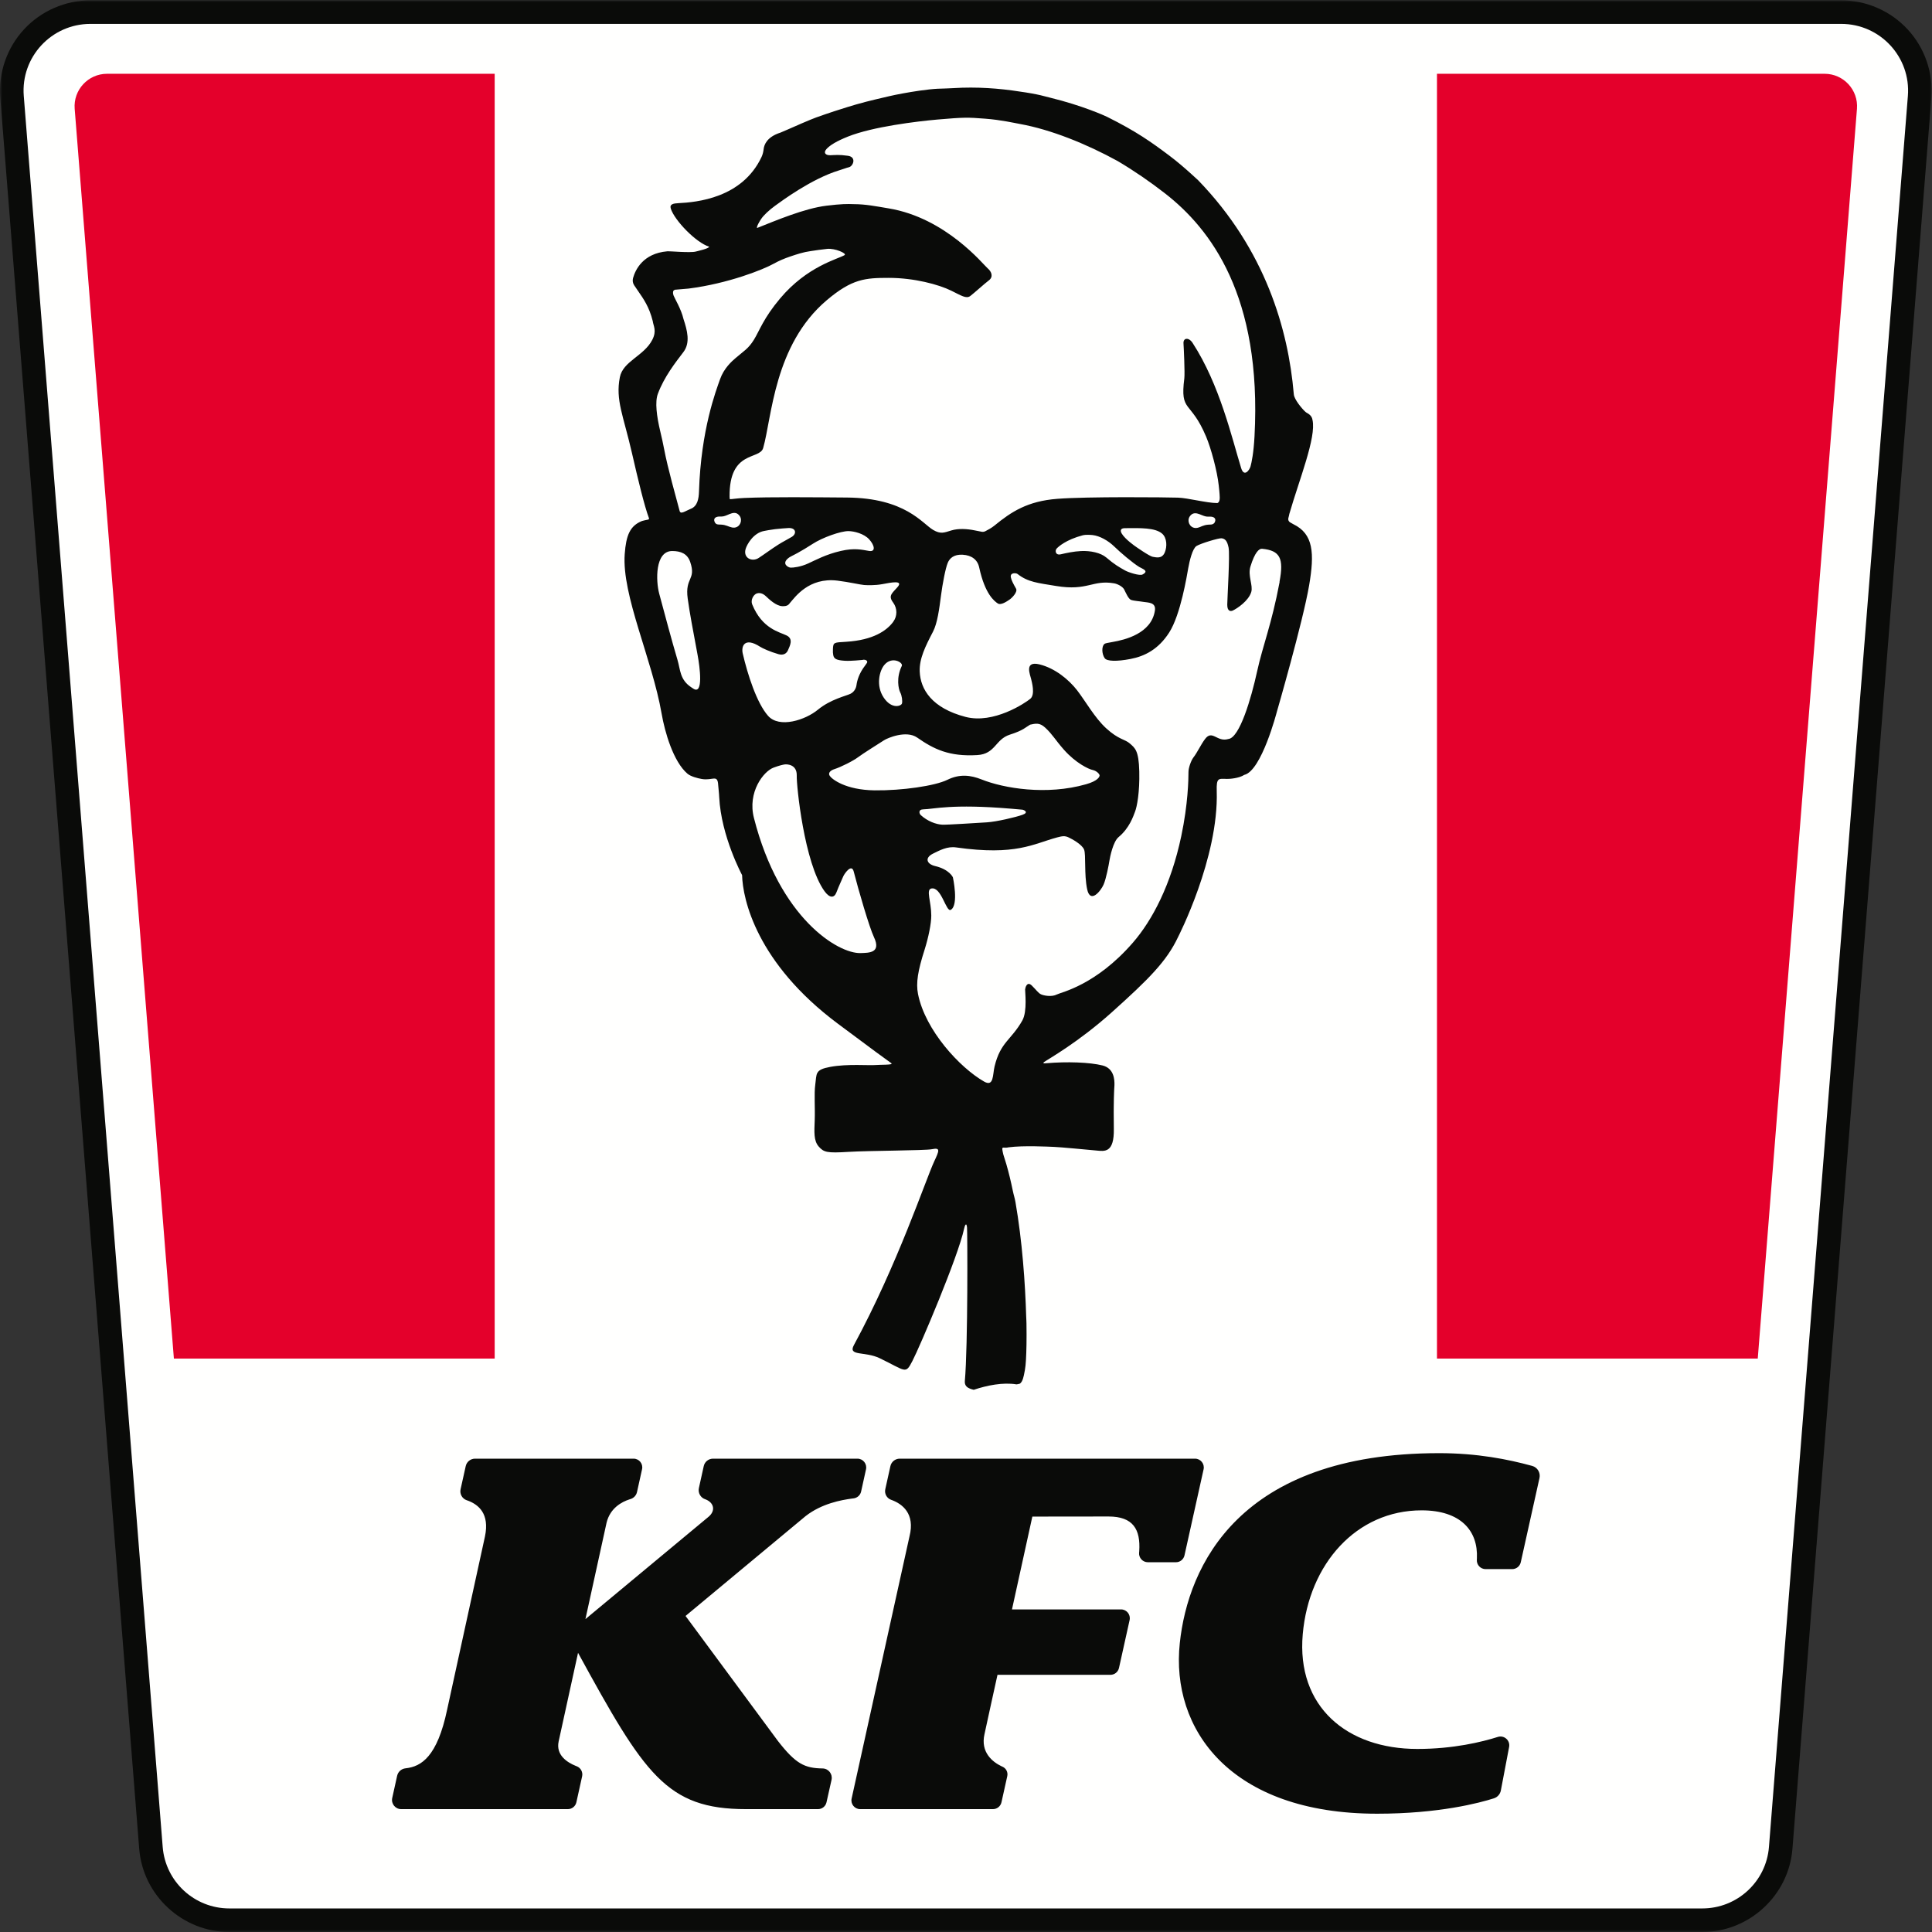 <svg width="400" height="400" viewBox="0 0 400 400" fill="none" xmlns="http://www.w3.org/2000/svg">
<rect x="0" y="0" width="400" height="400" fill="#333333" stroke="none"/>
<g clip-path="url(#clip0_1105_66240)">
<mask id="mask0_1105_66240" style="mask-type:luminance" maskUnits="userSpaceOnUse" x="0" y="0" width="400" height="400">
<path d="M400 0H0V400H400V0Z" fill="white"/>
</mask>
<g mask="url(#mask0_1105_66240)">
<mask id="mask1_1105_66240" style="mask-type:luminance" maskUnits="userSpaceOnUse" x="0" y="0" width="400" height="400">
<path d="M0.065 0.069H399.927V400H0.065V0.069Z" fill="#FFFFFE"/>
</mask>
<g mask="url(#mask1_1105_66240)">
<path fill-rule="evenodd" clip-rule="evenodd" d="M47.488 397.56C39.049 397.56 31.918 390.981 31.253 382.585L2.49 20.051C2.132 15.55 3.685 11.064 6.751 7.745C9.826 4.417 14.191 2.508 18.725 2.508H381.201C385.737 2.508 390.1 4.417 393.174 7.744C396.24 11.063 397.795 15.55 397.439 20.051L368.674 382.585C368.008 390.982 360.876 397.56 352.438 397.56H47.488Z" fill="#FFFFFE"/>
</g>
<path fill-rule="evenodd" clip-rule="evenodd" d="M381.202 4.947C389.281 4.947 395.644 11.821 395.006 19.858L366.243 382.393C365.673 389.58 359.662 395.122 352.438 395.122H47.489C40.264 395.122 34.253 389.58 33.684 382.393L4.921 19.858C4.282 11.821 10.646 4.947 18.726 4.947H381.202ZM381.202 0.069H18.726C13.513 0.069 8.497 2.264 4.962 6.09C1.435 9.907 -0.352 15.067 0.059 20.244L28.822 382.778C29.587 392.434 37.787 400 47.489 400H352.438C362.14 400 370.34 392.434 371.106 382.778L399.869 20.244C400.279 15.067 398.491 9.907 394.965 6.09C391.431 2.264 386.415 0.069 381.202 0.069Z" fill="#0A0B09"/>
<path fill-rule="evenodd" clip-rule="evenodd" d="M237.655 323.445C236.568 323.445 235.722 322.501 235.842 321.421C235.862 321.238 235.866 321.178 235.866 321.178C236.163 316.637 234.608 313.975 229.509 313.975L213.736 313.993L209.52 333.212H232.1C233.262 333.212 234.125 334.288 233.874 335.422L231.675 345.332C231.491 346.164 230.753 346.753 229.905 346.753H206.52C206.52 346.753 203.922 358.528 203.829 359.036C202.959 362.837 205.557 364.811 207.299 365.659C207.388 365.701 207.476 365.742 207.566 365.782C208.313 366.117 208.723 366.929 208.545 367.728L207.344 373.145C207.161 373.972 206.427 374.562 205.58 374.562H178.083C176.93 374.562 176.073 373.494 176.321 372.367L188.299 318.099C189.52 313.311 186.718 311.363 184.705 310.595C184.636 310.57 184.567 310.546 184.501 310.521C183.601 310.202 183.081 309.262 183.289 308.328L184.346 303.552C184.547 302.645 185.352 302 186.282 302H247.418C248.578 302 249.441 303.075 249.19 304.208L245.235 322.027C245.05 322.855 244.317 323.445 243.468 323.445H237.655ZM145.703 303.541C145.902 302.641 146.7 302 147.623 302H177.52C178.684 302 179.55 303.079 179.296 304.216L178.283 308.811C178.108 309.59 177.463 310.145 176.67 310.23C176.532 310.245 176.444 310.254 176.444 310.254C174.192 310.554 170.124 311.287 166.79 313.895L141.938 334.563C141.936 334.565 141.936 334.568 141.937 334.57L161.062 360.453C164.769 365.22 166.597 366.083 170.324 366.14C171.547 366.164 172.425 367.311 172.16 368.503L171.117 373.157C170.933 373.978 170.205 374.562 169.364 374.562H154.47C137.977 374.564 133.424 367.33 119.686 342.214C119.682 342.208 119.675 342.209 119.674 342.215L115.663 360.537C115.054 363.384 117.438 364.892 119.186 365.601C119.262 365.634 119.338 365.662 119.408 365.689C120.244 366.017 120.717 366.904 120.521 367.778L119.331 373.149C119.147 373.974 118.416 374.562 117.572 374.562H83.059C81.845 374.562 80.945 373.438 81.207 372.254L82.222 367.663C82.405 366.829 83.1 366.206 83.947 366.114C83.982 366.108 84.015 366.105 84.048 366.101C87.211 365.735 90.529 363.738 92.577 353.951L100.403 318.121C101.41 313.347 99.023 311.532 96.965 310.725C96.947 310.719 96.826 310.675 96.637 310.612C95.694 310.291 95.141 309.309 95.358 308.335L96.422 303.549C96.622 302.643 97.425 302 98.351 302H131.178C132.326 302 133.18 303.062 132.932 304.184L131.886 308.907C131.734 309.597 131.223 310.154 130.546 310.362C130.465 310.388 130.38 310.413 130.296 310.44C128.76 310.94 126.33 312.199 125.584 315.259L121.211 335.199C121.21 335.205 121.217 335.21 121.223 335.205L146.685 314.044C148.212 312.785 147.823 311.101 146.072 310.427C146.072 310.427 146.067 310.426 146.061 310.424C145.066 310.123 144.47 309.104 144.696 308.089L145.703 303.541ZM317.226 303.502C318.318 303.803 318.98 304.909 318.733 306.016L314.86 323.446C314.675 324.276 313.938 324.868 313.087 324.868H307.577C306.537 324.868 305.708 323.995 305.763 322.956C305.776 322.73 305.778 322.637 305.778 322.632C306.042 316.95 302.453 312.7 294.331 312.701C280.828 312.704 271.007 323.783 269.72 338.339C268.392 353.369 278.895 362.103 293.44 362.101C300.896 362.1 306.8 360.661 310.109 359.613C311.423 359.198 312.705 360.336 312.446 361.691L310.736 370.697C310.591 371.466 310.036 372.091 309.29 372.327C306.31 373.276 297.941 375.507 285.133 375.509C254.701 375.514 242.353 358.009 244.266 340.166C245.965 324.274 256.478 300.868 297.935 300.861C305.873 300.86 312.224 302.131 317.226 303.502ZM264.92 120.533C263.28 129.256 261.446 133.634 260.268 139.016C259.046 144.612 256.642 152.794 254.309 153.005C251.952 153.714 251.005 150.988 249.492 153.006C248.59 154.207 247.892 155.793 247.088 156.816C246.577 157.487 246.069 158.981 246.062 159.795C246.062 161.37 245.975 166.455 244.566 173.123C242.442 183.187 238.582 190.518 234.57 195.146C226.888 204.007 219.692 205.433 218.836 205.885C217.735 206.468 216.068 206.124 215.523 205.862C214.97 205.611 214.547 204.946 213.597 204.017C212.617 203.101 212.276 204.494 212.24 204.85C212.202 205.183 212.737 209.376 211.668 211.272C209.365 215.353 207.149 215.707 205.915 220.789C205.5 222.505 205.79 225.097 203.74 223.923C198.73 221.061 191.551 213.312 190.065 205.798C189.613 203.511 190.036 200.959 191.431 196.609C192.237 194.055 192.81 191.213 192.81 189.576C192.81 186.672 191.675 184.21 192.81 183.958C194.914 183.491 195.872 188.936 196.85 188.372C198.549 187.393 197.287 181.643 197.287 181.643C197.287 181.643 196.589 180.008 193.609 179.308C191.894 178.907 191.355 177.624 193.184 176.726C194.549 176.056 196.134 175.176 197.983 175.453C210.336 177.203 213.891 174.721 218.887 173.372C219.868 173.113 220.446 172.998 221.214 173.362C221.977 173.716 224.028 174.838 224.446 175.892C224.868 176.936 224.43 181.035 225.085 184.119C225.753 187.218 227.93 184.403 228.47 183.178C229.018 181.963 229.578 178.967 229.691 178.205C229.811 177.447 230.447 174.26 231.59 173.311C233.854 171.432 234.65 168.962 235.016 167.997C235.39 167.029 235.98 164.049 235.875 159.694C235.767 155.347 234.981 154.876 233.932 153.943C232.894 153.011 231.649 153.191 229.002 150.768C226.642 148.602 224.698 145.104 222.991 142.901C221.278 140.705 218.44 138.344 215.199 137.551C211.972 136.773 213.312 139.75 213.485 140.586C213.621 141.176 214.38 143.818 213.303 144.688C212.249 145.557 205.72 149.946 199.897 148.424C192.957 146.611 190.559 142.749 190.416 139.016C190.317 136.372 191.584 133.821 193.164 130.79C194.09 129.017 194.463 126.059 194.835 123.221C195.131 120.95 195.739 117.667 196.233 116.5C196.589 115.657 197.425 114.741 199.308 114.85C201.17 114.954 202.391 115.881 202.732 117.487C203.938 123.07 205.906 124.479 206.572 124.932C207.247 125.382 208.506 124.479 208.997 124.153C209.494 123.831 210.757 122.554 210.36 121.869C209.757 120.808 209.424 120.171 209.291 119.549C209.061 118.487 210.39 118.616 210.659 118.828C212.835 120.542 214.886 120.693 218.645 121.319C225.221 122.415 226.165 119.991 230.682 120.775C231.268 120.877 232.382 121.366 232.746 122.044C233.045 122.624 233.595 123.959 234.146 124.193C234.694 124.405 236.035 124.488 236.726 124.612C237.682 124.773 239.395 124.667 239.107 126.434C238.371 131.169 232.906 132.475 230.352 132.914C229.298 133.095 228.814 133.182 228.643 133.332C228.09 133.818 228.069 135.301 228.706 136.259C229.157 136.933 231.223 136.976 234.05 136.433C236.999 135.867 239.832 134.443 242.068 130.957C244.438 127.265 245.741 119.136 246.016 117.617C246.284 116.101 246.892 113.561 247.728 113.041C248.554 112.521 252.402 111.352 252.944 111.447C253.59 111.559 254.06 111.871 254.364 113.359C254.667 114.863 254.102 123.82 254.091 125.171C254.076 126.612 254.814 126.599 255.226 126.41C256.124 125.996 258.519 124.4 259.061 122.555C259.462 121.185 258.308 119.191 258.888 117.298C259.791 114.345 260.68 113.559 261.295 113.617C265.05 113.976 265.819 115.621 264.92 120.391M211.703 168.691C210.308 169.201 206.276 170.139 204.324 170.257C202.354 170.367 196.111 170.791 195.062 170.741C193.776 170.667 192.038 170.039 190.625 168.748C190.34 168.486 190.031 167.585 191.184 167.564C193.326 167.526 196.941 166.384 209.392 167.437C210.723 167.547 211.353 167.605 211.668 167.636C211.995 167.669 213.097 168.197 211.703 168.691ZM181.081 163.633C175.02 163.557 172.216 161.299 171.783 160.624C171.366 159.971 172.065 159.463 172.698 159.261C174.13 158.807 176.672 157.522 177.704 156.738C178.74 155.965 181.597 154.186 183.038 153.259C183.717 152.815 187.614 151.119 189.893 152.707C193.312 155.093 196.506 156.687 202.354 156.33C206.117 156.099 206.033 153.063 209.094 152.096C211.86 151.225 212.391 150.546 213.257 150.039C214.375 149.816 215.199 149.534 216.411 150.662C217.947 152.092 218.503 153.22 220.281 155.229C222.714 157.976 225.398 159.256 226.23 159.419C227.056 159.589 227.651 160.261 227.66 160.539C227.667 160.811 227.328 161.666 224.874 162.367C216.683 164.714 207.814 163.21 203.248 161.385C200.93 160.46 198.678 160.207 196.134 161.456C193.572 162.712 186.737 163.702 181.081 163.633ZM178.169 197.324C173.526 197.467 161.39 190.142 156.095 169.351C154.722 164.003 158.094 159.664 160.185 158.918C161.422 158.465 162.073 158.322 162.489 158.266C162.918 158.212 165.032 158.225 164.959 160.612C164.886 162.547 166.492 178.67 170.7 184.505C171.744 185.952 172.71 186.005 173.189 184.727C173.629 183.539 174.36 182.009 174.595 181.427C174.767 181.007 176.299 178.666 176.753 180.443C177.718 184.22 179.98 191.991 180.932 193.998C182.509 197.326 179.91 197.269 178.169 197.324ZM153.773 135.282C153.447 133.882 154.07 131.786 157.368 133.9C157.896 134.24 159.445 134.943 161.167 135.437C162.209 135.738 162.886 135.299 163.179 134.541C163.485 133.79 164.34 132.291 162.873 131.572C161.412 130.842 157.798 130.214 155.736 125.135C155.365 124.229 155.989 123.186 156.569 122.918C157.156 122.656 157.88 122.788 158.556 123.43C159.227 124.06 160.669 125.45 161.959 125.501C163.148 125.558 163.342 125.075 163.583 124.796C164.581 123.674 167.445 119.487 173.382 120.214C175.829 120.514 178.088 121.058 178.912 121.12C179.499 121.158 181.128 121.231 182.688 120.938C184.466 120.606 187.12 120.054 185.821 121.556C184.765 122.774 183.883 123.281 184.808 124.604C184.855 124.672 184.903 124.736 184.947 124.799C185.782 125.973 185.804 127.537 184.956 128.7L184.853 128.85C183.541 130.554 180.828 132.516 175.22 132.872C172.665 133.033 172.505 132.94 172.45 134.401C172.43 134.965 172.438 135.262 172.519 135.655C172.673 136.39 173.144 136.695 174.918 136.805C176.204 136.885 178.558 136.632 178.562 136.631C179.14 136.457 179.822 136.826 179.45 137.307C179.392 137.38 179.157 137.732 179.115 137.786C177.843 139.431 177.446 140.934 177.328 141.832C177.227 142.592 176.788 143.273 176.115 143.623C176.105 143.627 176.098 143.631 176.088 143.636C175.269 144.056 171.961 144.771 169.356 146.921C166.764 149.071 161.346 150.843 159.017 148.201C156.685 145.565 154.786 139.67 153.773 135.282ZM152.09 109.236C151.36 109.314 150.743 108.869 149.947 108.697C149.024 108.496 148.46 108.777 148.077 108.27C147.739 107.747 147.801 107.255 148.328 107.055C148.854 106.857 149.238 107.005 149.77 106.902C150.853 106.697 152.172 105.458 153.149 106.833C153.78 107.725 153.239 109.112 152.09 109.236ZM143.091 142.278C140.749 140.719 140.875 138.676 140.28 136.668C139.016 132.407 137.657 127.275 136.483 122.912C135.772 120.274 135.591 114.083 139.173 114.083C140.977 114.083 142.322 114.649 142.899 116.348C144.183 120.13 141.765 119.472 142.384 123.94C142.825 127.1 143.428 130.215 144.426 135.584C144.885 138.057 145.691 144.01 143.517 142.562M136.194 81.558C137.5 78.025 139.873 75.016 141.494 72.89C142.977 70.945 142.276 68.38 141.519 66.079C141.028 63.962 139.667 61.772 139.459 61.191C139.308 60.786 139.305 60.459 139.434 60.173C139.531 60.108 139.611 60.054 139.711 59.99L142.578 59.745C150.784 58.695 158.021 55.814 160.207 54.587C161.283 53.983 162.426 53.508 163.595 53.111C164.965 52.647 166.382 52.18 167.801 51.994C168.874 51.818 170.145 51.652 171.233 51.532C172.855 51.348 175.42 52.485 174.851 52.822C173.476 53.646 167.1 55.121 161.491 61.818C158.053 65.913 157.255 68.447 156.096 70.333C154.923 72.226 153.982 72.676 152.332 74.101C151.525 74.789 149.881 76.231 149.075 78.525C148.261 80.84 145.128 88.918 144.72 101.746C144.675 103.236 144.416 104.809 143.005 105.349C143.005 105.349 142.997 105.351 142.994 105.353C141.835 105.822 140.895 106.589 140.701 105.753C139.957 102.937 138.231 96.865 137.509 93.018C137.28 91.805 137.011 90.605 136.724 89.404C135.938 86.127 135.582 83.215 136.194 81.558ZM161.149 112.752C159.657 113.7 158.195 114.796 157.083 115.515C155.726 116.411 153.817 115.552 154.375 113.65C154.649 112.725 155.963 110.356 158.17 109.936C158.459 109.878 159.552 109.669 160.468 109.559C161.537 109.445 162.675 109.347 163.255 109.323C164.82 109.255 164.99 110.509 163.93 111.157C163.226 111.59 162.14 112.126 161.149 112.752ZM163.207 115.556C163.607 115.23 163.782 115.229 165.128 114.489C166.086 113.959 167.178 113.303 168.282 112.588C170.281 111.288 174.065 109.944 175.672 109.96C176.833 109.974 178.862 110.475 179.941 111.652C181.069 112.881 181.377 114.311 179.906 114.063C178.449 113.812 176.901 113.419 174.096 114.063C170.959 114.779 168.829 115.982 167.316 116.659C165.768 117.376 164.201 117.548 163.682 117.524C163.183 117.491 161.758 116.728 163.207 115.556ZM186.374 143.341C186.74 144.013 186.859 145.145 186.754 145.611C186.646 146.183 184.636 146.931 182.964 144.433C181.295 141.948 182.078 138.892 183.071 137.692C184.644 135.766 187.051 137.165 186.705 137.878C185.5 140.348 186.036 142.672 186.374 143.341ZM236.536 118.949C235.921 119.26 233.6 118.481 232.958 118.121C231.675 117.402 230.761 116.892 229.033 115.417C227.887 114.449 225.801 113.994 223.822 114.088C222.309 114.162 220.802 114.487 219.64 114.758C218.494 115.034 218.407 113.994 218.748 113.6C219.092 113.209 220.7 111.734 224.211 110.815C224.722 110.681 225.711 110.725 226.209 110.779C227.673 110.943 229.425 111.917 230.686 113.141C231.946 114.375 234.495 116.546 235.874 117.386C236.529 117.78 237.99 118.206 236.536 118.949ZM235.102 113.143C235.102 113.143 232.931 111.66 232.236 110.454C231.894 109.858 231.972 109.36 232.891 109.352C236.146 109.319 239.127 109.241 240.578 110.459C241.634 111.347 241.663 113.203 241.145 114.401C240.546 115.769 239.353 115.381 238.672 115.283C237.991 115.181 235.102 113.143 235.102 113.143ZM251.42 108.27C250.927 108.802 250.491 108.482 249.475 108.734C248.683 108.928 248.156 109.375 247.427 109.31C246.274 109.205 245.707 107.828 246.322 106.925C247.275 105.533 248.618 106.746 249.703 106.936C250.236 107.029 250.618 106.873 251.148 107.062C251.678 107.25 251.751 107.741 251.42 108.27ZM157.578 45.351C158.076 44.581 159.283 43.457 160.49 42.586C161.754 41.681 167.972 37.022 173.749 35.263C174.82 34.944 175.094 34.783 175.778 34.618C176.644 34.393 177.378 32.528 175.576 32.256C173.683 31.983 172.913 32.106 171.905 32.139C170.896 32.162 170.41 31.621 171.141 30.827C171.885 30.029 173.224 29.215 175.579 28.27C180.722 26.222 189.836 25.128 194.087 24.75C199.633 24.272 200.304 24.29 203.911 24.567C207.292 24.822 209.944 25.452 211.199 25.673C217.563 26.824 224.896 29.773 231.415 33.351C234.847 35.387 238.153 37.66 241.231 40.059C250.571 47.34 261.299 61.189 259.733 90.36C259.547 93.804 259.139 95.714 258.914 96.546C258.681 97.39 257.563 98.832 256.971 96.924C255.042 90.683 252.559 79.683 246.912 70.995C246.127 69.784 244.913 69.897 245.033 71.173C245.078 71.705 245.339 77.27 245.201 78.344C244.286 85.51 246.481 82.719 249.715 90.407C250.717 92.785 252.005 97.486 252.328 100.518C252.412 101.28 252.515 102.165 252.534 103.012C252.556 104.083 252.025 104.155 252.025 104.155C249.812 104.147 245.956 103.097 243.874 103.031C241.508 102.955 225.082 102.789 218.909 103.276C212.732 103.746 209.365 105.97 205.868 108.833C205.288 109.308 204.461 109.752 203.996 109.985C203.762 110.102 203.501 110.137 203.246 110.092C202.962 110.042 202.501 109.956 201.771 109.804C200.262 109.494 198.438 109.371 196.964 109.822C195.492 110.263 194.798 110.643 193.207 109.72C190.941 108.396 187.466 103.107 175.339 103.009C168.467 102.955 159.455 102.862 154.149 103.096C152.434 103.171 151.539 103.364 151.099 103.353C151.062 103.151 151.053 102.87 151.051 102.816C150.962 93.132 157.281 95.279 158.005 92.763C159.81 86.491 160.232 71.404 171.186 62.142C176.423 57.715 179.146 57.53 184.005 57.53C189.243 57.53 194.352 58.897 196.958 60.188C199.032 61.212 200.06 61.898 200.875 61.294C201.689 60.676 203.869 58.699 204.767 58.021C205.67 57.328 205.33 56.253 204.478 55.548C203.659 54.885 195.887 45.111 183.975 43.142C181.246 42.688 179.23 42.273 176.751 42.267C175.411 42.217 174.222 42.211 171.109 42.588C166.55 43.142 160.589 45.679 156.753 47.201C156.546 46.981 157.339 45.696 157.578 45.351ZM153.643 181.18C153.762 186.182 156.661 199.388 173.435 211.919C180.43 217.143 183.638 219.5 184.56 220.14L184.556 220.178C185.017 220.5 182.076 220.425 181.267 220.503C179.953 220.628 175.481 220.222 171.9 220.885C168.67 221.481 169.109 222.259 168.788 224.596C168.533 226.448 168.772 229.383 168.68 231.886C168.583 234.387 168.446 236.166 169.506 237.377C170.551 238.567 171.211 238.758 175.644 238.483C179.861 238.225 191.537 238.217 192.944 237.931C194.75 237.561 194.462 238.216 193.421 240.45C191.638 244.278 185.822 261.827 176.784 278.502C175.517 280.838 179.08 279.733 182.12 281.199C187.617 283.85 187.437 284.589 188.881 281.822C190.447 278.825 198.378 260.157 199.607 254.394C199.765 253.641 200.088 252.99 200.212 254.119C200.3 254.933 200.417 278.515 199.759 285.954C199.725 286.348 199.82 286.759 200.096 287.043C200.493 287.45 201.091 287.62 201.599 287.738C201.604 287.738 201.609 287.738 201.614 287.738C204.344 286.826 207.65 286.156 210.456 286.62C210.706 286.591 210.943 286.537 211.171 286.465C211.321 286.339 211.457 286.192 211.553 286.015C211.772 285.62 211.884 285.172 211.982 284.733C211.99 284.699 211.998 284.666 212.004 284.63C212.141 284.003 212.253 283.368 212.321 282.73C212.36 282.352 212.387 281.973 212.411 281.594C212.441 281.104 212.463 280.611 212.479 280.119C212.501 279.526 212.515 278.932 212.524 278.34C212.533 277.655 212.538 276.97 212.538 276.285C212.538 275.522 212.53 274.754 212.519 273.989C212.506 273.154 212.487 273.433 212.463 272.598C212.437 271.705 212.404 270.811 212.366 269.919C212.326 268.977 212.28 268.035 212.225 267.092C212.171 266.113 212.109 265.135 212.039 264.155C211.967 263.15 211.888 262.144 211.798 261.138C211.709 260.116 211.612 259.095 211.504 258.074C211.395 257.047 211.277 256.021 211.149 254.996C211.021 253.974 210.883 252.955 210.732 251.937C210.584 250.93 210.424 249.926 210.249 248.926C210.079 247.948 209.895 247.527 209.696 246.554C209.502 245.613 209.295 244.675 209.069 243.741C208.853 242.849 208.619 241.96 208.364 241.076C208.16 240.376 207.945 239.677 207.714 238.979C207.673 238.868 207.484 237.911 207.51 237.788C207.58 237.443 208.014 237.691 208.488 237.6C208.488 237.6 208.71 237.558 208.836 237.538C211.837 237.135 217.062 237.404 218.242 237.453C219.404 237.487 225.343 238.053 227.017 238.207C228.678 238.366 230.696 238.753 230.607 233.71C230.583 232.364 230.579 231.564 230.583 230.31C230.585 230.141 230.585 229.965 230.585 229.799C230.59 229.481 230.591 229.167 230.594 228.866C230.599 228.681 230.599 228.514 230.604 228.336C230.605 228.164 230.607 227.994 230.609 227.829C230.611 227.675 230.615 227.517 230.617 227.373C230.627 227.1 230.632 226.838 230.643 226.598C230.645 226.523 230.645 226.454 230.649 226.382C230.651 226.198 230.659 226.031 230.668 225.876C230.67 225.798 230.673 225.723 230.678 225.649C230.683 225.506 230.692 225.391 230.697 225.286C230.701 225.252 230.701 225.203 230.706 225.173C230.72 225.022 230.727 224.857 230.733 224.679C230.772 223.449 230.612 221.195 228.282 220.595C225.598 219.924 220.879 219.763 216.634 220.132C216.042 220.185 215.911 220.132 216.093 219.966L216.098 219.928C217.012 219.277 223.139 215.891 230.149 209.617C237.86 202.7 241.539 199.023 243.897 194.018C243.897 194.018 252.336 177.646 251.912 163.781C251.827 160.981 252.278 161.216 254.02 161.267C254.542 161.282 256.537 161.143 257.61 160.431C261.19 159.615 264.352 147.394 264.352 147.394C264.352 147.394 269.729 128.834 271.032 121.244C272.192 114.492 271.918 110.547 267.798 108.543L267.109 108.153C266.799 107.977 266.645 107.614 266.739 107.27C266.818 106.983 266.904 106.646 266.946 106.394C268.959 99.4 272.558 90.547 271.742 86.959C271.601 85.928 270.726 85.593 270.424 85.387C270.004 85.104 268.408 83.324 267.964 82.072C267.899 81.89 267.874 81.698 267.857 81.506C266.722 68.3 262.028 51.733 248.05 37.304C248.029 37.29 247.089 36.427 246.516 35.905C245.318 34.826 243.788 33.486 242.026 32.165C238.304 29.382 235.333 27.247 229.212 24.191C228.739 23.958 224.142 21.866 217.349 20.204C216.713 20.034 216.072 19.868 215.425 19.716C214.427 19.481 212.868 19.194 211.092 18.951C206.906 18.295 202.258 17.944 197.425 18.241V18.243C196.85 18.271 196.177 18.306 195.999 18.308C195.711 18.312 195.407 18.328 195.112 18.34C194.784 18.352 194.463 18.358 194.121 18.372C193.099 18.421 191.75 18.576 190.334 18.777C188.048 19.108 185.596 19.566 184.085 19.92C182.395 20.331 180.115 20.807 177.266 21.623C176.096 21.964 174.918 22.329 173.747 22.708C173.417 22.812 173.088 22.914 172.762 23.02C171.497 23.438 170.225 23.869 168.94 24.332C168.008 24.658 164.047 26.374 163.185 26.771C162.772 26.963 162.203 27.207 161.588 27.456C158.796 28.341 158.209 29.956 158.108 30.843C158.043 31.414 157.914 31.98 157.67 32.499C153.647 41.05 144.184 41.878 140.426 42.065C139.444 42.112 138.575 42.256 138.886 43.211C139.687 45.666 144.113 50.244 146.822 51.076C146.783 51.467 144.502 51.961 144.023 52.089C142.932 52.373 138.448 51.98 138.225 52.024C138.206 52.025 138.191 52.028 138.172 52.029C133.086 52.458 131.524 55.922 131.068 57.563C130.926 58.073 131.007 58.621 131.299 59.065C132.421 60.775 133.602 62.169 134.492 64.427C134.502 64.45 134.512 64.476 134.52 64.501C134.751 65.095 134.963 65.751 135.147 66.485C135.255 67.453 136.029 68.461 135.05 70.359C133.316 73.721 128.98 74.771 128.332 78.111C127.408 82.86 129.047 85.968 130.843 93.815C132.076 99.196 133.407 104.757 134.36 107.279C134.41 107.412 134.332 107.55 134.193 107.577C133.811 107.649 133.151 107.788 132.929 107.862C130.417 108.862 129.628 110.839 129.341 114.707C128.711 123.257 135.025 136.451 136.982 147.753C137.641 151.566 139.398 157.678 142.322 160.18C142.997 160.758 144.409 161.127 145.283 161.28C147.569 161.676 148.562 160.23 148.692 162.526C148.72 163.003 148.882 164.291 148.903 165.019C149.295 173.13 153.643 181.18 153.643 181.18Z" fill="#0A0B09"/>
<path fill-rule="evenodd" clip-rule="evenodd" d="M102.42 15.276H22.162C18.243 15.276 15.156 18.619 15.462 22.527L36.002 281.285H102.42V15.276Z" fill="#E4002B"/>
<path fill-rule="evenodd" clip-rule="evenodd" d="M377.766 15.276H297.508V281.285H363.925L384.464 22.527C384.773 18.619 381.685 15.276 377.766 15.276Z" fill="#E4002B"/>
</g>
</g>
<defs>
<clipPath id="clip0_1105_66240">
<rect width="400" height="400" fill="white"/>
</clipPath>
</defs>
</svg>
